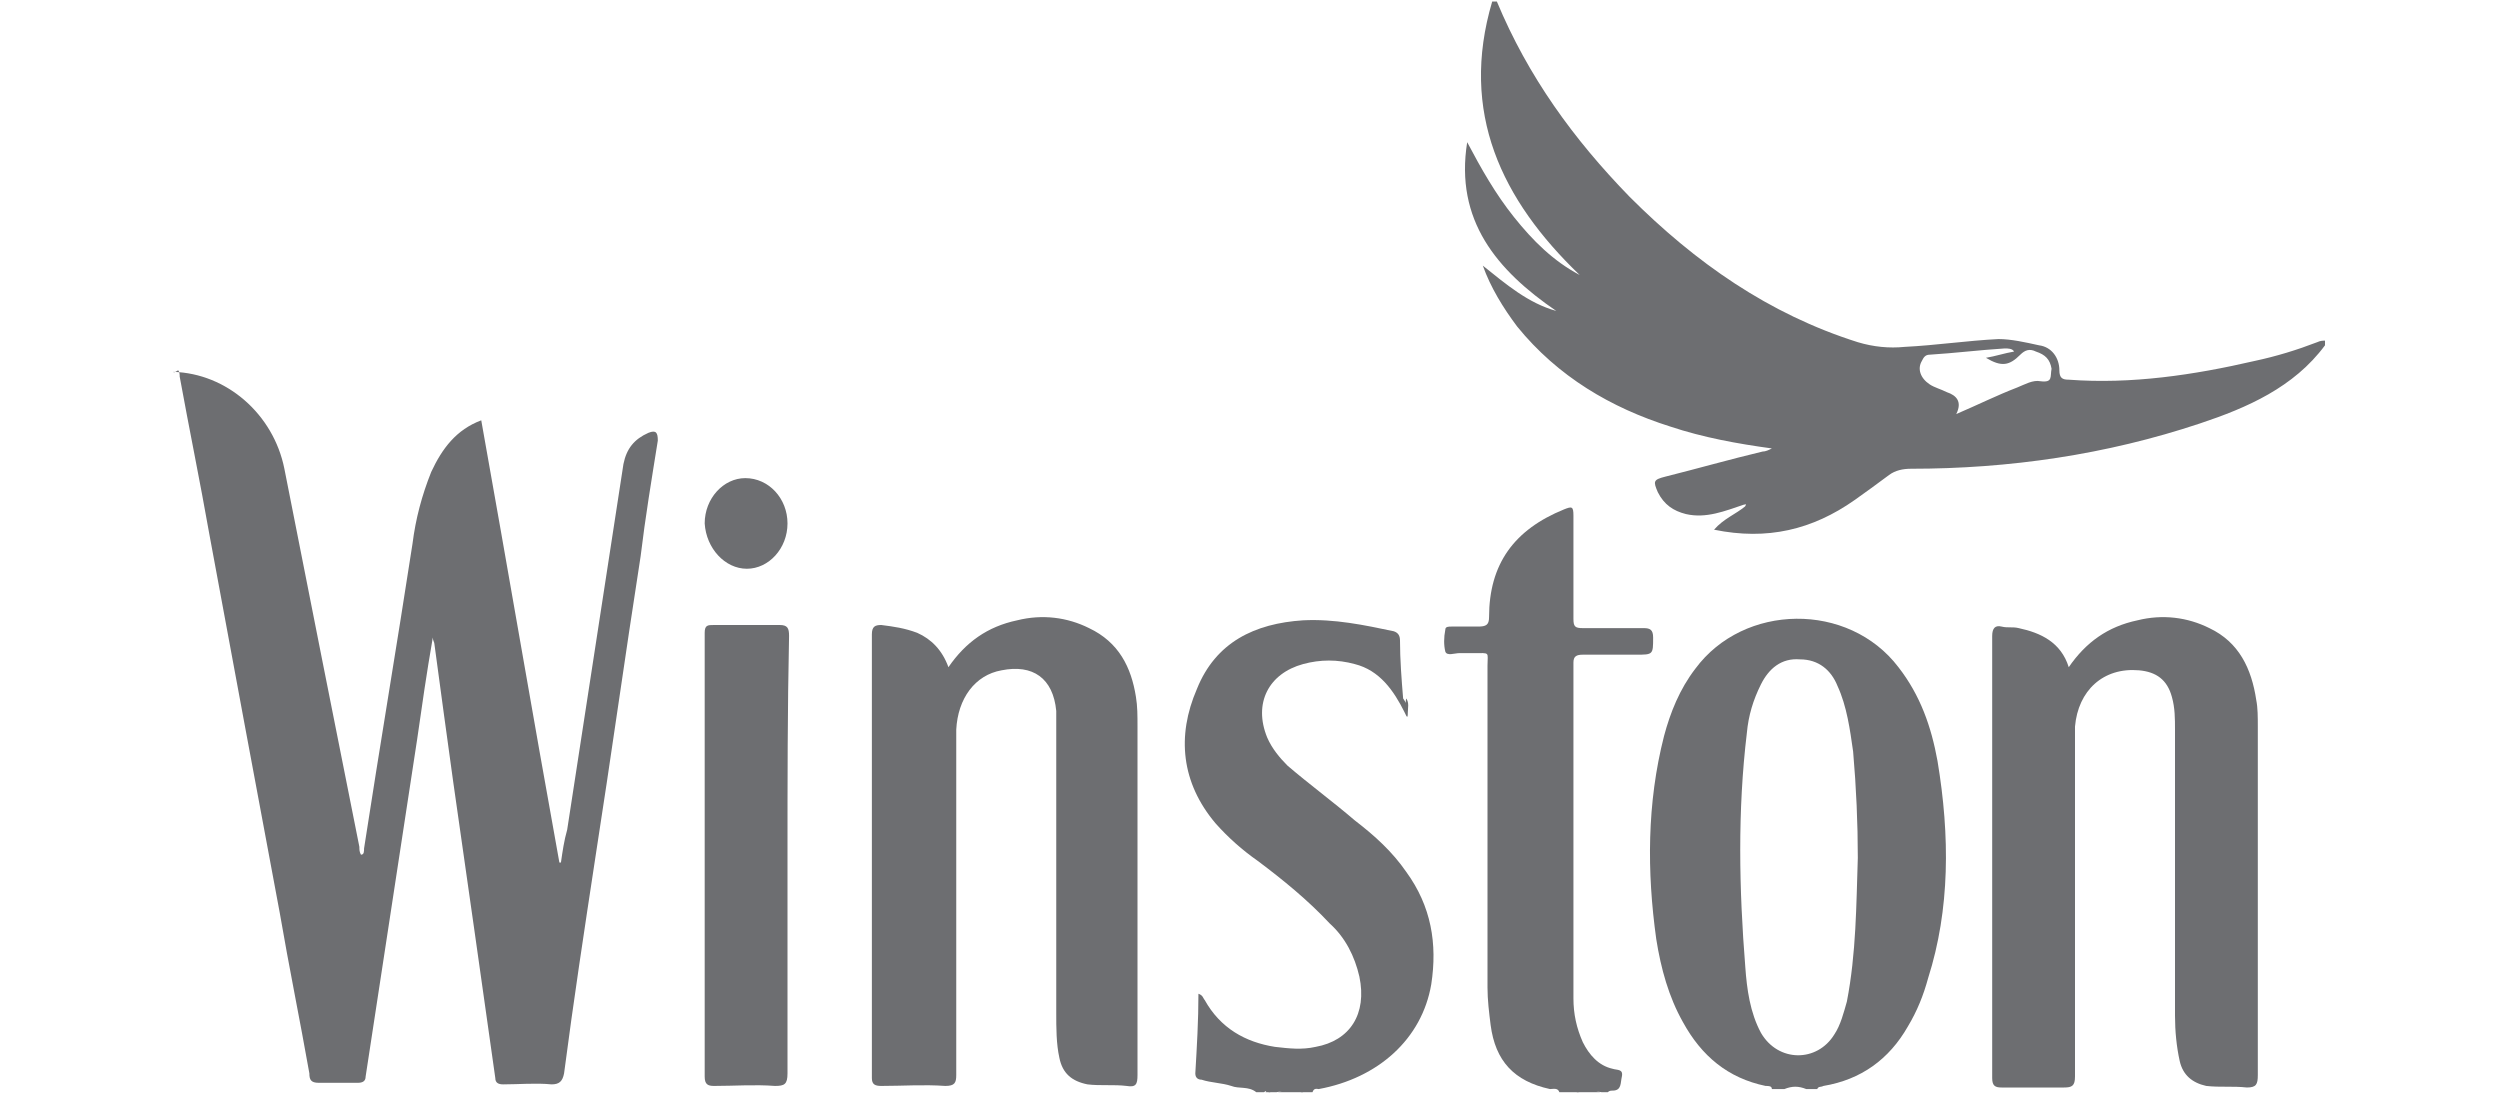 <svg xmlns="http://www.w3.org/2000/svg" xmlns:xlink="http://www.w3.org/1999/xlink" id="Layer_1" x="0px" y="0px" viewBox="0 0 160 70" style="enable-background:new 0 0 160 70;" xml:space="preserve"><style type="text/css">	.st0{fill:#6d6e71;}</style><g>	<path class="st0" d="M11.1,23.8c3.4,0.1,6.4,2.7,7.1,6.2c1.6,8.1,3.2,16.2,4.8,24.2c0,0.2,0,0.3,0.1,0.5c0.2,0,0.2-0.2,0.2-0.4   c1-6.5,2.1-13,3.1-19.5c0.2-1.6,0.6-3.1,1.2-4.6c0.7-1.5,1.6-2.7,3.2-3.3c1.7,9.5,3.3,18.9,5,28.3c0,0,0.1,0,0.1,0   c0.1-0.7,0.2-1.4,0.4-2.1c1.2-7.8,2.4-15.6,3.6-23.4c0.2-1,0.7-1.6,1.6-2c0.5-0.2,0.6,0,0.6,0.5c-0.4,2.5-0.8,4.9-1.1,7.4   c-1,6.4-1.9,12.9-2.9,19.3c-0.7,4.6-1.4,9.2-2,13.8c-0.1,0.5-0.3,0.7-0.8,0.7c-1-0.1-2.1,0-3.1,0c-0.3,0-0.5-0.1-0.5-0.4   C30.8,62.6,29.9,56.3,29,50c-0.4-2.9-0.8-5.8-1.2-8.8c0-0.1-0.1-0.2-0.1-0.4c-0.4,2.3-0.7,4.4-1,6.5c-1.1,7.2-2.2,14.4-3.3,21.6   c0,0.3-0.2,0.4-0.5,0.4c-0.8,0-1.7,0-2.5,0c-0.5,0-0.6-0.2-0.6-0.6c-0.6-3.4-1.3-6.8-1.9-10.3c-1.5-8-3-16.1-4.5-24.2   c-0.6-3.4-1.3-6.8-1.9-10.1c0-0.1,0-0.3-0.1-0.4C11.1,23.9,11.1,23.8,11.1,23.8z"></path>	<path class="st0" d="M89.9,45.6c-0.7-1.4-1.6-2.7-3.2-3.1c-1.1-0.3-2.2-0.3-3.3,0c-2.2,0.6-3.2,2.5-2.3,4.7   c0.3,0.7,0.8,1.3,1.3,1.8c1.4,1.2,2.9,2.3,4.3,3.5c1.3,1,2.4,2,3.3,3.3c1.6,2.2,2,4.6,1.6,7.2c-0.6,3.5-3.4,6-7.2,6.7   c-0.1,0-0.3-0.1-0.4,0.2c-0.2,0-0.4,0-0.7,0c-0.5-0.1-1.1-0.1-1.6,0c-0.2,0-0.4,0-0.5,0c-0.1-0.1-0.2-0.1-0.3,0c-0.2,0-0.4,0-0.5,0   c-0.5-0.4-1.1-0.2-1.6-0.4c-0.6-0.2-1.3-0.2-1.9-0.4c-0.2,0-0.4-0.1-0.4-0.4c0.1-1.7,0.2-3.4,0.2-5.1c0.3,0.1,0.3,0.3,0.4,0.4   c1,1.8,2.6,2.7,4.5,3c0.9,0.1,1.7,0.2,2.6,0c2.2-0.4,3.3-2.1,2.8-4.5c-0.3-1.3-0.9-2.5-1.9-3.4c-1.4-1.5-3-2.8-4.6-4   c-1-0.7-1.9-1.5-2.7-2.4c-2.2-2.6-2.5-5.6-1.2-8.6c1.2-3,3.7-4.2,6.8-4.4c2-0.1,3.9,0.3,5.8,0.7c0.3,0.1,0.4,0.3,0.4,0.6   c0,1.2,0.1,2.5,0.2,3.7C90,45,90.3,45.4,89.9,45.6z"></path>	<path class="st0" d="M99.8,69.9c-0.1-0.3-0.4-0.2-0.6-0.2c-2.3-0.5-3.5-1.8-3.8-4.1c-0.1-0.8-0.2-1.6-0.2-2.4c0-6.9,0-13.7,0-20.6   c0-0.9,0.2-0.8-0.9-0.8c-0.3,0-0.6,0-0.9,0c-0.3,0-0.8,0.2-0.9-0.1c-0.1-0.4-0.1-0.9,0-1.4c0-0.2,0.2-0.2,0.4-0.2   c0.6,0,1.1,0,1.7,0c0.5,0,0.7-0.1,0.7-0.6c0-3.4,1.6-5.6,4.8-6.9c0.5-0.2,0.6-0.2,0.6,0.4c0,2.2,0,4.4,0,6.6c0,0.5,0.1,0.6,0.6,0.6   c1.3,0,2.6,0,3.9,0c0.4,0,0.6,0.1,0.6,0.6c0,1.1,0,1.1-1.1,1.1c-1.1,0-2.3,0-3.4,0c-0.4,0-0.6,0.1-0.6,0.5c0,7.2,0,14.3,0,21.5   c0,1,0.2,1.9,0.6,2.8c0.4,0.8,1,1.5,1.9,1.7c0.3,0.1,0.7,0,0.6,0.5c-0.1,0.4,0,0.9-0.6,0.9c-0.1,0-0.2,0-0.3,0.1   c-0.1,0-0.3,0-0.4,0c-0.5-0.1-1-0.1-1.5,0C100.5,69.9,100.1,69.9,99.8,69.9z"></path>	<path class="st0" d="M81.8,69.9c0.5-0.2,1.1-0.2,1.6,0C82.9,69.9,82.4,69.9,81.8,69.9z"></path>	<path class="st0" d="M100.9,69.9c0.5-0.2,1-0.2,1.5,0C101.8,69.9,101.4,69.9,100.9,69.9z"></path>	<path class="st0" d="M81,69.9c0.1-0.2,0.2-0.2,0.3,0C81.2,69.9,81.1,69.9,81,69.9z"></path>	<path class="st0" d="M132.4,42.7c1.1-1.6,2.5-2.6,4.4-3c1.6-0.4,3.2-0.2,4.6,0.5c1.9,0.9,2.7,2.6,3,4.6c0.1,0.5,0.1,1.1,0.1,1.7   c0,7.4,0,14.9,0,22.3c0,0.6-0.1,0.8-0.7,0.8c-0.9-0.1-1.7,0-2.6-0.1c-0.9-0.2-1.5-0.7-1.7-1.6c-0.2-0.9-0.3-1.9-0.3-2.9   c0-6.1,0-12.2,0-18.3c0-0.7,0-1.4-0.2-2.1c-0.3-1.1-1-1.6-2.1-1.7c-2.3-0.2-3.9,1.3-4.1,3.6c0,0.3,0,0.6,0,0.9c0,7.2,0,14.3,0,21.5   c0,0.6-0.2,0.7-0.7,0.7c-1.3,0-2.7,0-4,0c-0.4,0-0.6-0.1-0.6-0.6c0-9.4,0-18.9,0-28.3c0-0.5,0.2-0.7,0.6-0.6c0.4,0.1,0.7,0,1.1,0.1   C130.6,40.5,131.9,41.1,132.4,42.7z"></path>	<path class="st0" d="M60.7,42.7c1.1-1.6,2.5-2.6,4.4-3c1.6-0.4,3.2-0.2,4.6,0.5c1.9,0.9,2.7,2.5,3,4.4c0.1,0.6,0.1,1.2,0.1,1.9   c0,7.4,0,14.9,0,22.3c0,0.6-0.1,0.8-0.7,0.7c-0.8-0.1-1.7,0-2.5-0.1c-1-0.2-1.6-0.7-1.8-1.7c-0.2-0.9-0.2-1.9-0.2-2.9   c0-6,0-12,0-18c0-0.5,0-0.9,0-1.3c-0.2-2.1-1.5-3-3.5-2.6c-1.7,0.3-2.8,1.8-2.9,3.8c0,1.2,0,2.3,0,3.5c0,6.2,0,12.4,0,18.6   c0,0.5-0.1,0.7-0.7,0.7c-1.4-0.1-2.7,0-4.1,0c-0.4,0-0.6-0.1-0.6-0.5c0-9.4,0-18.9,0-28.4c0-0.5,0.2-0.6,0.6-0.6   c0.8,0.1,1.5,0.2,2.3,0.5C59.6,40.9,60.3,41.6,60.7,42.7z"></path>	<path class="st0" d="M50.4,54.8c0,4.7,0,9.3,0,13.9c0,0.7-0.2,0.8-0.8,0.8c-1.3-0.1-2.6,0-3.9,0c-0.4,0-0.6-0.1-0.6-0.6   c0-9.4,0-18.9,0-28.4c0-0.5,0.2-0.5,0.6-0.5c1.4,0,2.8,0,4.2,0c0.5,0,0.6,0.2,0.6,0.7C50.4,45.4,50.4,50.1,50.4,54.8z"></path>	<path class="st0" d="M50.4,33.5c0,1.6-1.2,2.9-2.6,2.9s-2.6-1.3-2.7-2.9c0-1.6,1.2-2.9,2.6-2.9C49.2,30.6,50.4,31.9,50.4,33.5z"></path>	<path class="st0" d="M89.9,45.6c0.2-0.3,0-0.6,0.1-0.9c0.2,0.3,0.1,0.6,0.1,0.9C90.1,46.1,90,45.8,89.9,45.6z"></path>	<path class="st0" d="M111.7,32.4c0.1-0.1,0.3-0.3,0.4-0.1c0.1,0.2-0.1,0.2-0.2,0.3C111.8,32.5,111.7,32.4,111.7,32.4z"></path>	<path class="st0" d="M148.3,21.9c-1.3,0.5-2.6,0.9-4,1.2c-3.9,0.9-7.9,1.5-11.9,1.2c-0.4,0-0.6-0.1-0.6-0.6c0-0.8-0.5-1.5-1.3-1.6   c-0.9-0.2-1.8-0.4-2.6-0.4c-2,0.1-4,0.4-6,0.5c-1,0.1-2,0-3-0.3c-5.7-1.8-10.4-5.1-14.6-9.3c-3.6-3.7-6.5-7.7-8.5-12.5   c-0.1,0-0.2,0-0.3,0c-2.1,7.1,0.6,12.7,5.6,17.5c-1.7-0.9-3-2.2-4.2-3.7c-1.2-1.5-2.1-3.1-3-4.8c-0.8,5,1.9,8.2,5.7,10.8   c-1.8-0.5-3.2-1.7-4.7-2.9c0.5,1.4,1.3,2.7,2.2,3.9c2.6,3.2,6,5.2,9.8,6.4c2.1,0.7,4.3,1.1,6.5,1.4c-0.2,0.1-0.4,0.2-0.6,0.2   c-2.1,0.5-4.2,1.1-6.2,1.6c-0.8,0.2-0.8,0.3-0.5,1c0.4,0.8,1,1.2,1.8,1.4c1.3,0.3,2.5-0.2,3.7-0.6c0.1,0,0.2-0.1,0.1,0.1   c-0.6,0.5-1.4,0.8-2,1.5c3.4,0.7,6.3,0,9-1.9c0.7-0.5,1.4-1,2.2-1.6c0.4-0.3,0.9-0.4,1.4-0.4c6.3,0,12.5-0.9,18.5-2.9   c3-1,6-2.3,8-5c0-0.1,0-0.2,0-0.3C148.7,21.8,148.5,21.8,148.3,21.9z M130.6,24.4c-0.5-0.1-1,0.2-1.5,0.4c-1.3,0.5-2.5,1.1-3.9,1.7   c0.4-0.8,0-1.2-0.6-1.4c-0.4-0.2-0.8-0.3-1.1-0.5c-0.6-0.4-0.8-1-0.5-1.5c0.1-0.2,0.2-0.4,0.5-0.4c1.6-0.1,3.2-0.3,4.8-0.4   c0.2,0,0.5,0,0.6,0.2c-0.6,0.1-1.2,0.3-1.8,0.4c1,0.6,1.5,0.5,2.2-0.2c0.3-0.3,0.6-0.4,1-0.2c0.6,0.2,0.9,0.5,1,1.1   C131.2,24.1,131.4,24.5,130.6,24.4z"></path>	<path class="st0" d="M124,48.7c-0.4-2.2-1.1-4.2-2.5-6c-3.2-4.2-9.9-4.1-13,0.1c-1,1.3-1.6,2.8-2,4.3c-1.1,4.3-1.1,8.7-0.5,13   c0.3,1.9,0.8,3.7,1.7,5.3c1.2,2.2,2.9,3.6,5.3,4.1c0.2,0,0.4,0,0.4,0.2c0.3,0,0.5,0,0.8,0c0,0,0,0,0,0c0.5-0.2,0.9-0.2,1.4,0   c0,0,0,0,0,0c0.2,0,0.4,0,0.7,0c0.1-0.2,0.2-0.1,0.4-0.2c2.4-0.4,4.2-1.7,5.4-3.8c0.6-1,1-2,1.3-3.1   C124.8,58.2,124.8,53.5,124,48.7z M118.2,64.1c-0.2,0.7-0.4,1.5-0.8,2.1c-1.1,1.8-3.6,1.8-4.7-0.1c-0.7-1.3-0.9-2.8-1-4.2   c-0.4-5-0.5-10,0.1-15c0.1-1.1,0.4-2.1,0.9-3.1c0.5-1,1.3-1.7,2.5-1.6c1.2,0,2,0.7,2.4,1.7c0.6,1.3,0.8,2.8,1,4.2   c0.2,2.3,0.3,4.6,0.3,6.8C118.8,57.9,118.8,61,118.2,64.1z"></path></g></svg>